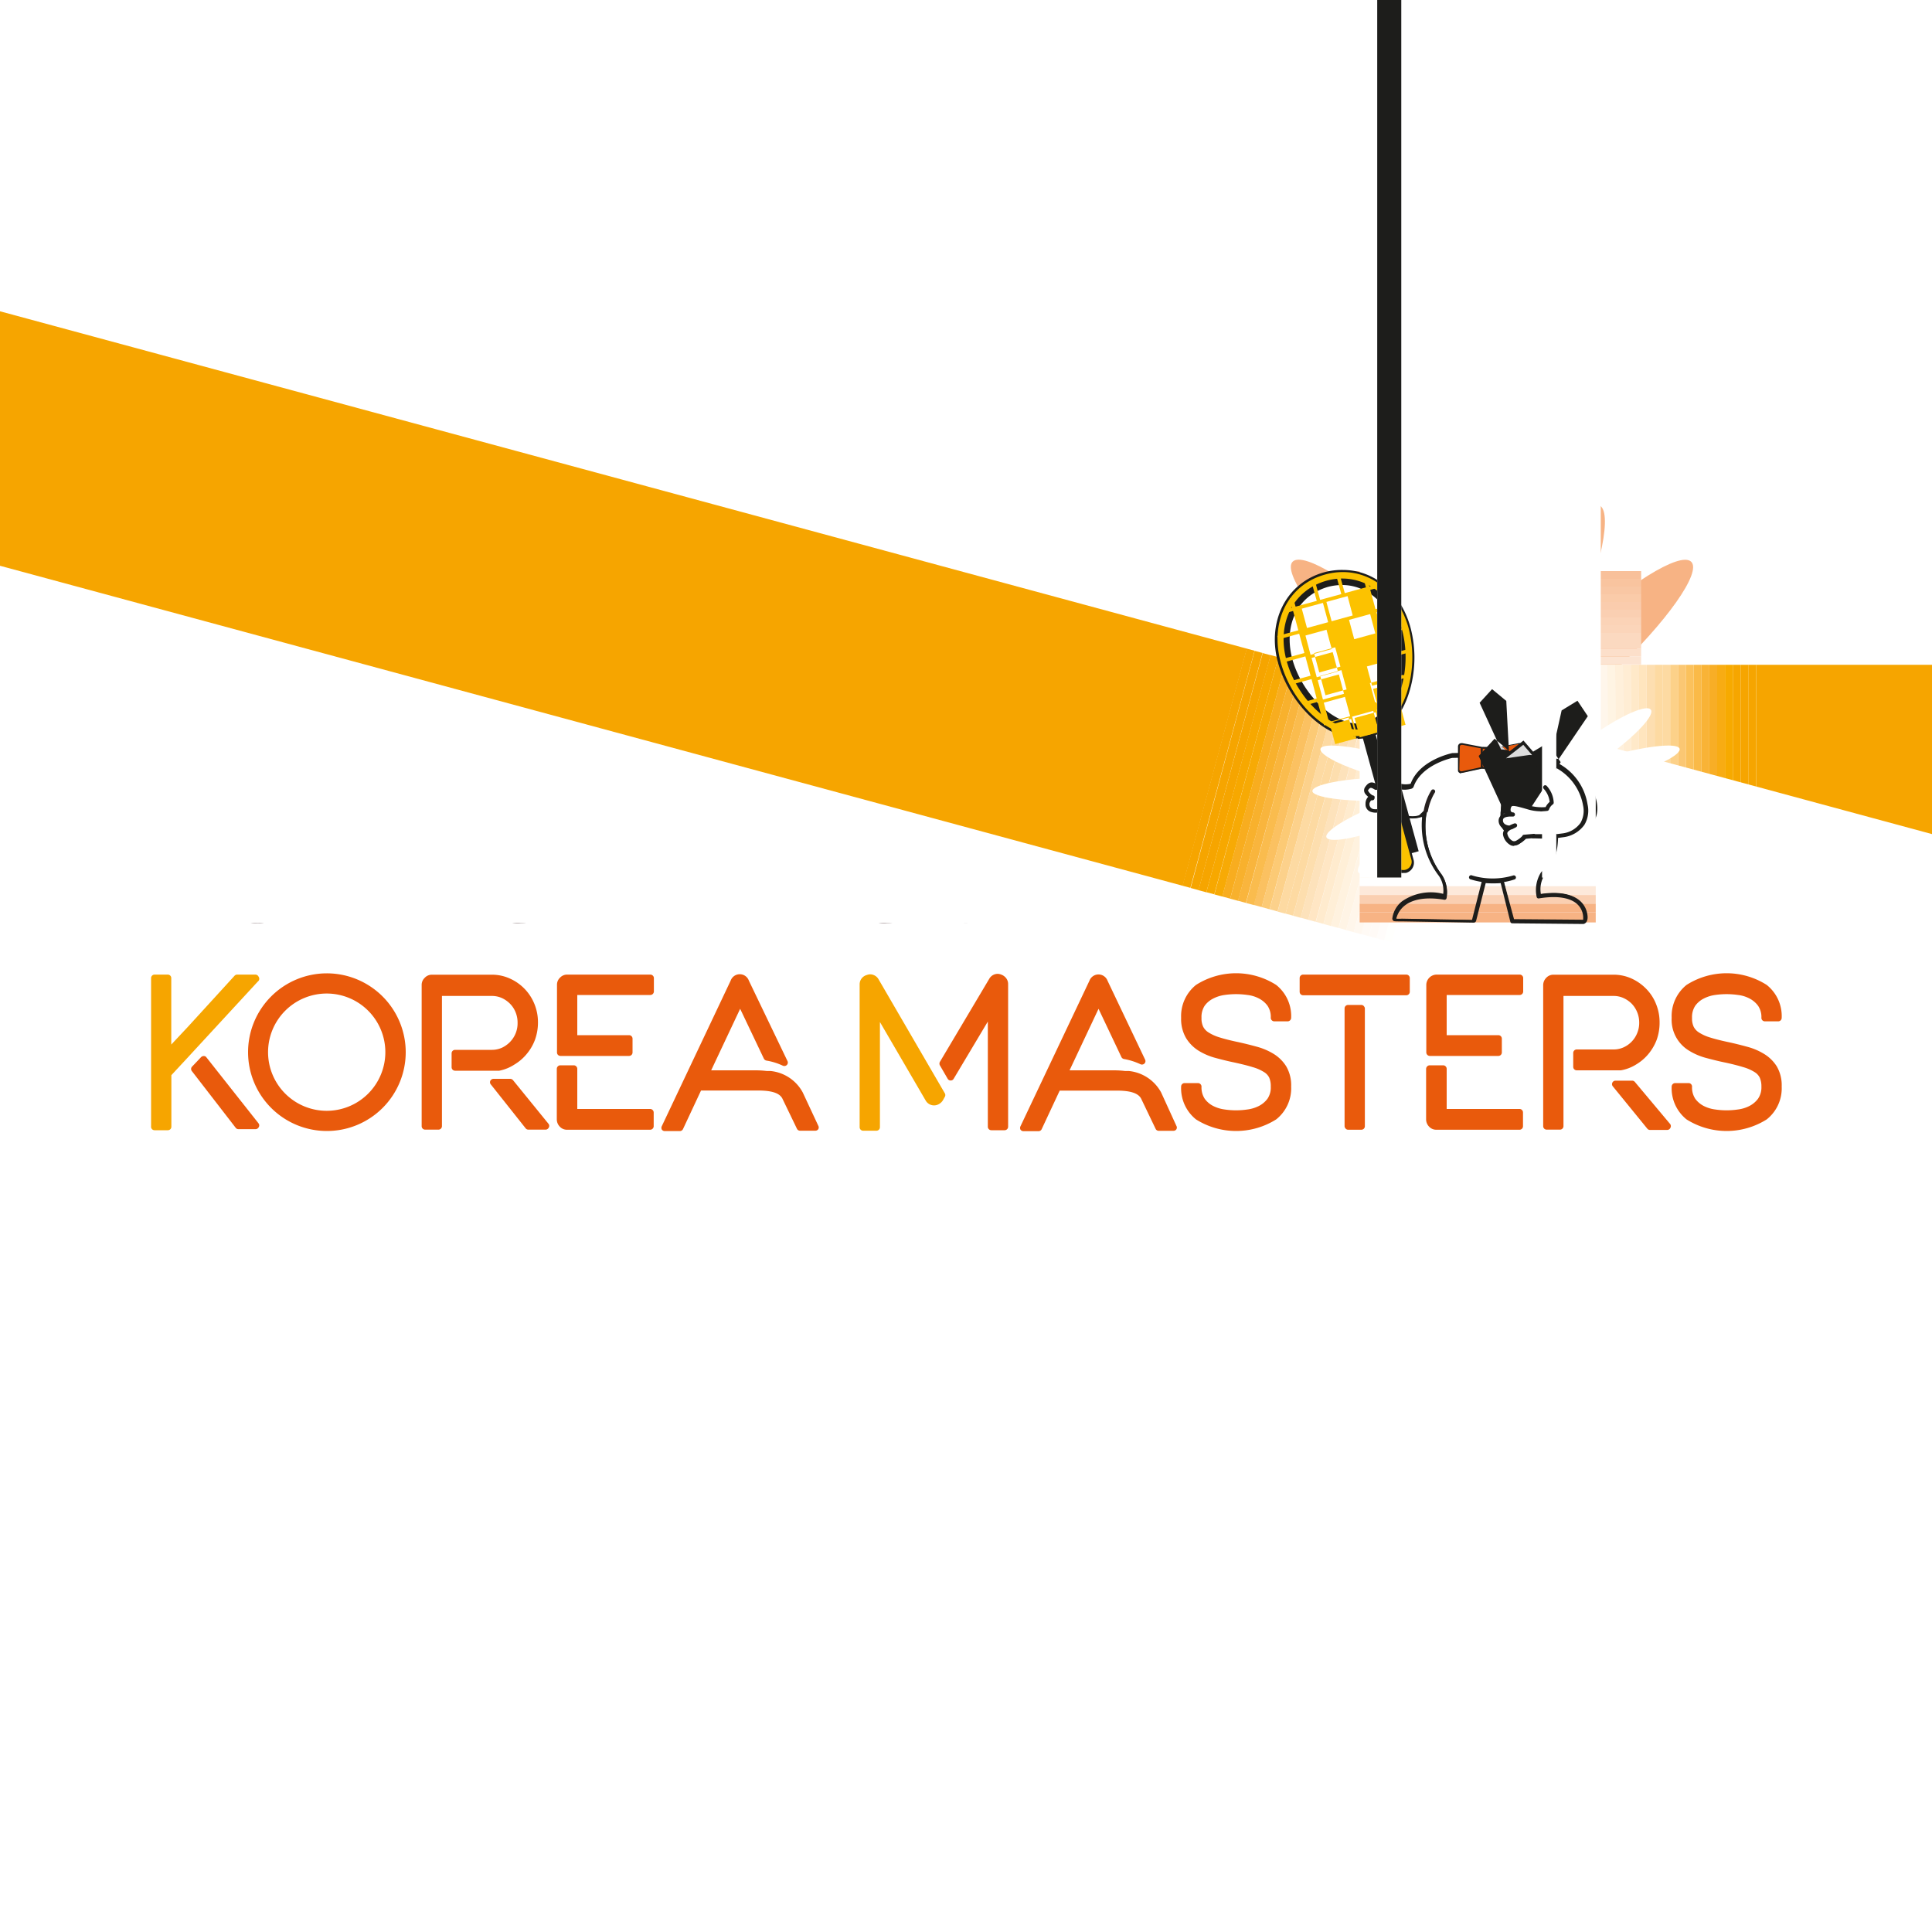 <svg width="200" height="200" xmlns="http://www.w3.org/2000/svg">
 <rect width="100%" height="100%" fill="#333333" stroke="none"/>
 <defs>
  <clipPath id="clip-path">
   <path id="svg_1" fill="none" d="m154.68,59.64c-1.08,0 -2,4 -2.06,8.84l0,0.36c-0.06,-0.11 -0.11,-0.22 -0.16,-0.33c-2.09,-4.51 -4.6,-7.85 -5.59,-7.47s-0.15,4.13 1.81,8.48c-3.65,-3.31 -7.15,-5.43 -7.89,-4.75s1.67,4.07 5.44,7.55s7.45,5.74 8.22,5c0.77,0.7 4.45,-1.57 8.22,-5s6.19,-6.87 5.42,-7.56s-4.38,1.54 -8.13,5c2,-4.49 2.8,-8.42 1.81,-8.79s-3.27,2.76 -5.24,7c0,-4.64 -0.8,-8.33 -1.84,-8.34l-0.01,0.01z"/>
  </clipPath>
  <clipPath id="clip-path-2">
   <path id="svg_2" fill="none" d="m166.68,74.48c-4.45,3.23 -7.4,6.44 -6.59,7.16c-0.89,0.66 1.69,4.08 5.75,7.63s8.08,5.89 9,5.23s-1.54,-3.88 -5.41,-7.32c5.22,2 9.76,2.86 10.27,2s-3.44,-3.27 -8.85,-5.36l-0.4,-0.15l0.44,0c6,0.16 10.89,-0.49 10.92,-1.47s-4.44,-1.82 -10.12,-2c5.34,-1.58 9.27,-3.52 8.88,-4.4s-5.27,-0.37 -10.87,1.2c4.4,-3.21 7.31,-6.38 6.5,-7.1a0.74,0.74 0 0 0 -0.51,-0.14c-1.46,0 -5.16,1.9 -9,4.7"/>
  </clipPath>
  <clipPath id="clip-path-3">
   <path id="svg_3" fill="none" d="m134.37,69.92c-0.81,0.72 2.1,3.89 6.5,7.1c-5.6,-1.59 -10.44,-2.14 -10.84,-1.23s3.54,2.82 8.88,4.4c-5.57,0.21 -10,1.06 -10.12,2l0,0.09c0.15,1 5,1.6 10.92,1.44l0.44,0l-0.4,0.15c-5.41,2.09 -9.37,4.48 -8.85,5.36s5,0 10.27,-2c-3.87,3.44 -6.27,6.68 -5.41,7.32s4.91,-1.68 9,-5.23s6.64,-7 5.75,-7.63c0.81,-0.72 -2.14,-3.93 -6.59,-7.16c-3.85,-2.8 -7.55,-4.7 -9,-4.7a0.74,0.74 0 0 0 -0.51,0.14"/>
  </clipPath>
  <clipPath id="clip-path-4">
   <path id="svg_4" fill="none" d="m156.78,84.94l4.36,1.57l1.35,-0.33l0.88,-0.37c2,-2 -0.85,-5.64 -0.85,-5.64l-1.88,-1.17l-3.86,5.94z"/>
  </clipPath>
  <clipPath id="clip-path-5">
   <path id="svg_5" fill="none" d="m150.36,78.17s-3.35,0.68 -4.17,3.1a2.08,2.08 0 0 1 -1.72,-0.09l-1.93,0.24c-0.47,-0.27 -0.69,-0.38 -1,0.14c-0.25,0.36 0.29,0.76 0.53,0.9a0.77,0.77 0 0 0 -0.44,0.73a0.61,0.61 0 0 0 0.49,0.65a1.23,1.23 0 0 0 0.79,-0.06a1.82,1.82 0 0 1 1,-0.22c0.36,0.1 1.44,1.53 3.17,0.89l0.46,-0.42l0,-0.07a6.13,6.13 0 0 0 -0.11,0.74a8.45,8.45 0 0 0 1.7,5.82a3.16,3.16 0 0 1 0.46,2.24c-4.65,-0.8 -5.23,2 -5.23,2.32c0,0.11 0.82,0.06 0.82,0.06l7.42,0.13l1.06,-4.1a12.46,12.46 0 0 0 1.88,0l1,4.2l7.33,0.06s0.24,0 0.24,-0.48s-0.11,-2.95 -4.81,-2.16a3.3,3.3 0 0 1 0.42,-2.36s1.32,-1 1.34,-3.89l0.7,-0.08c3.05,-0.55 2.35,-3.16 2.35,-3.16a5.71,5.71 0 0 0 -3.1,-4.18a14.47,14.47 0 0 0 -3.17,-1.12l-7.48,0.17z"/>
  </clipPath>
  <clipPath id="clip-path-6">
   <path id="svg_6" fill="none" d="m143.22,81.33c-0.28,0.4 0.07,1.39 1.13,1.37l0.33,-1.43a1.7,1.7 0 0 0 -0.83,-0.27a0.73,0.73 0 0 0 -0.63,0.33"/>
  </clipPath>
  <clipPath id="clip-path-7">
   <path id="svg_7" fill="none" d="m156.34,83.46c-0.18,0.33 -0.2,0.85 0.35,0.9c0,0 -1.21,-0.12 -1.28,0.54s0.56,0.87 1,0.82c-0.29,0.15 -0.57,0.39 -0.5,0.68c0.12,0.56 0.68,1.24 1.3,0.82s0.68,-0.55 0.68,-0.55l1,-0.09l0.67,-2.77a5.6,5.6 0 0 1 -1.28,-0.21a6.86,6.86 0 0 0 -1.48,-0.34a0.37,0.37 0 0 0 -0.38,0.2m3.14,0.35a3.14,3.14 0 0 0 0.74,0a1.43,1.43 0 0 1 0.48,-0.63a2.53,2.53 0 0 0 -0.68,-1.59l-0.54,2.22z"/>
  </clipPath>
  <clipPath id="clip-path-8">
   <path id="svg_8" fill="none" d="m143,81.2a1,1 0 0 0 0,1a1.41,1.41 0 0 0 1.29,0.72l0,0a0.23,0.23 0 0 0 0.23,-0.24a0.27,0.27 0 0 0 -0.24,-0.24a0.92,0.92 0 0 1 -0.89,-0.46a0.54,0.54 0 0 1 0,-0.53c0.28,-0.42 0.83,-0.18 1.14,0a0.24,0.24 0 1 0 0.24,-0.41a1.9,1.9 0 0 0 -0.94,-0.3a1,1 0 0 0 -0.84,0.44"/>
  </clipPath>
 </defs>
 <g>
  <title>background</title>
  <rect fill="none" id="canvas_background" height="402" width="582" y="-1" x="-1"/>
 </g>
 <g>
  <title>Layer 1</title>
  <rect id="svg_9" fill="#fff" height="200" width="200"/>
  <path id="svg_10" fill="#6e585a" d="m17.77,90.9l2.78,-1.69a3.39,3.39 0 0 0 1.76,-3.13a3.1,3.1 0 0 0 -3.38,-3.3a3.09,3.09 0 0 0 -3.37,3.3l0,0.36l1.52,0l0,-0.36c0,-1.27 0.57,-1.84 1.85,-1.84a1.62,1.62 0 0 1 1.84,1.84a2.09,2.09 0 0 1 -1.06,1.92l-2.71,1.64a2.76,2.76 0 0 0 -1.44,2.67l0,3.08l6.75,0l0,-1.45l-5.24,0l0,-1.66a1.4,1.4 0 0 1 0.7,-1.38z"/>
  <path id="svg_11" fill="#6e585a" d="m26.66,82.78a3.16,3.16 0 0 0 -3.38,3.44l0,5.89a3.16,3.16 0 0 0 3.38,3.44a3.16,3.16 0 0 0 3.34,-3.44l0,-5.89a3.16,3.16 0 0 0 -3.34,-3.44zm0,11.31c-1.28,0 -1.85,-0.63 -1.85,-2l0,-5.79c0,-1.43 0.57,-2.06 1.85,-2.06s1.84,0.63 1.84,2.06l0,5.7c0,1.44 -0.58,2.09 -1.84,2.09z"/>
  <path id="svg_12" fill="#6e585a" d="m33.22,90.9l2.78,-1.69a3.41,3.41 0 0 0 1.76,-3.13a3.1,3.1 0 0 0 -3.39,-3.3a3.09,3.09 0 0 0 -3.37,3.3l0,0.36l1.52,0l0,-0.36c0,-1.27 0.57,-1.84 1.84,-1.84a1.62,1.62 0 0 1 1.85,1.84a2.1,2.1 0 0 1 -1.06,1.92l-2.7,1.66a2.74,2.74 0 0 0 -1.45,2.65l0,3.08l6.75,0l0,-1.45l-5.24,0l0,-1.66a1.41,1.41 0 0 1 0.71,-1.38z"/>
  <path id="svg_13" fill="#6e585a" d="m41,90.9l2.78,-1.69a3.39,3.39 0 0 0 1.76,-3.13a3.1,3.1 0 0 0 -3.38,-3.3a3.09,3.09 0 0 0 -3.37,3.3l0,0.36l1.52,0l0,-0.36c0,-1.27 0.57,-1.84 1.85,-1.84a1.62,1.62 0 0 1 1.84,1.84a2.11,2.11 0 0 1 -1,1.92l-2.71,1.66a2.74,2.74 0 0 0 -1.44,2.67l0,3.08l6.75,0l0,-1.47l-5.29,0l0,-1.66a1.4,1.4 0 0 1 0.69,-1.38z"/>
  <path id="svg_14" fill="#6e585a" d="m53.51,89.82l2.64,0l0,2.18c0,1.43 -0.74,2.12 -2.28,2.12a2,2 0 0 1 -2.28,-2.28l0,-5.32a2,2 0 0 1 2.2,-2.28a1.94,1.94 0 0 1 2.21,2.12l0,0.35l1.52,0l0,-0.37a3.44,3.44 0 0 0 -3.71,-3.56a3.44,3.44 0 0 0 -3.74,3.66l0,5.45a3.51,3.51 0 0 0 3.82,3.66c2.36,0 3.82,-1.34 3.82,-3.51l0,-3.67l-4.2,0l0,1.45z"/>
  <polygon id="svg_15" fill="#6e585a" points="68.43 82.92 67.02 89.33 66.48 91.9 64.6 83.36 63.28 83.36 61.95 89.29 61.4 91.9 59.45 82.92 57.9 82.92 60.72 95.47 62.03 95.47 63.44 89.31 63.95 86.98 64.44 89.31 65.87 95.47 67.18 95.47 69.99 82.92 68.43 82.92"/>
  <path id="svg_16" fill="#6e585a" d="m73.1,82.86l-3.61,12.53l1.57,0l0.94,-3.22l3.52,0l0.91,3.22l1.57,0l-3.62,-12.53l-1.28,0zm0.55,7.85l1.35,-4.94l1.36,4.94l-2.71,0z"/>
  <polygon id="svg_17" fill="#6e585a" points="86.22 95.39 86.22 82.92 84.69 82.92 84.69 89.47 84.73 92.19 80.73 82.92 79.02 82.92 79.02 95.39 80.56 95.39 80.56 89.24 80.51 86.13 84.51 95.39 86.22 95.39"/>
  <path id="svg_18" fill="#6e585a" d="m91.46,89.82l2.65,0l0,2.18c0,1.43 -0.75,2.12 -2.29,2.12a2,2 0 0 1 -2.28,-2.28l0,-5.32a2,2 0 0 1 2.21,-2.28a2,2 0 0 1 2.19,2.12l0,0.35l1.51,0l0,-0.37a3.73,3.73 0 0 0 -7.46,0.1l0,5.45a3.51,3.51 0 0 0 3.82,3.66c2.36,0 3.82,-1.34 3.82,-3.51l0,-3.67l-4.17,0l0,1.45z"/>
  <path id="svg_19" fill="#6e585a" d="m101.75,92.33a1.65,1.65 0 0 1 -1.75,1.76a1.6,1.6 0 0 1 -1.77,-1.76l0,-1.16l-1.57,0l0,1.23a3.31,3.31 0 0 0 6.61,0l0,-9.48l-1.52,0l0,9.41z"/>
  <path id="svg_20" fill="#6e585a" d="m110.92,82.92l0,8.83c0,1.53 -0.76,2.34 -2.2,2.34a2,2 0 0 1 -2.22,-2.34l0,-8.83l-1.5,0l0,8.89a3.75,3.75 0 0 0 7.49,0l0,-8.89l-1.57,0z"/>
  <polygon id="svg_21" fill="#f29100" points="167.51 69.49 167.51 69.47 167.51 69.47 167.51 69.49"/>
  <path id="svg_22" fill="#f7b384" d="m166.85,69.76c5.69,-5.36 9.36,-10.56 8.21,-11.62s-6.64,2.36 -12.29,7.65c3,-6.91 4.23,-13 2.73,-13.51s-4.93,4.24 -7.91,10.83c0,-7.15 -1.21,-12.82 -2.78,-12.84s-3,6.07 -3.13,13.6l0,0.55l-0.23,-0.51c-3.16,-6.91 -6.94,-12.07 -8.45,-11.48s-0.23,6.35 2.74,13c-5.52,-5.09 -10.79,-8.34 -11.91,-7.3s2.51,6.26 8.21,11.61s11.25,8.83 12.4,7.76c1.17,1.06 6.72,-2.42 12.4,-7.77"/>
  <rect id="svg_24" fill="#fff" height="0.82" width="30.9" y="77.82" x="138.99"/>
  <rect id="svg_25" fill="#fff" height="0.82" width="30.9" y="77" x="138.99"/>
  <rect id="svg_26" fill="#fff" height="0.82" width="30.9" y="76.18" x="138.99"/>
  <rect id="svg_27" fill="#fffdfc" height="0.82" width="30.9" y="75.36" x="138.99"/>
  <rect id="svg_28" fill="#fffcfa" height="0.82" width="30.9" y="74.54" x="138.99"/>
  <rect id="svg_29" fill="#fffaf8" height="0.82" width="30.9" y="73.71" x="138.99"/>
  <rect id="svg_30" fill="#fff9f5" height="0.82" width="30.9" y="72.89" x="138.99"/>
  <rect id="svg_31" fill="#fff7f1" height="0.82" width="30.9" y="72.07" x="138.99"/>
  <rect id="svg_32" fill="#fdf3ee" height="0.82" width="30.9" y="71.25" x="138.99"/>
  <rect id="svg_33" fill="#fdf1e9" height="0.82" width="30.9" y="70.43" x="138.99"/>
  <rect id="svg_34" fill="#fdede1" height="0.82" width="30.9" y="69.61" x="138.99"/>
  <rect id="svg_35" fill="#fde9da" height="0.82" width="30.9" y="68.79" x="138.99"/>
  <rect id="svg_36" fill="#fce4d2" height="0.82" width="30.9" y="67.96" x="138.99"/>
  <rect id="svg_37" fill="#fcdfca" height="0.82" width="30.9" y="67.14" x="138.99"/>
  <rect id="svg_38" fill="#fbd9c0" height="0.82" width="30.9" y="66.32" x="138.99"/>
  <rect id="svg_39" fill="#fbd9c0" height="0.8" width="30.9" y="65.52" x="138.99"/>
  <rect id="svg_40" fill="#fbd5ba" height="0.8" width="30.9" y="64.72" x="138.99"/>
  <rect id="svg_41" fill="#fbd3b7" height="0.8" width="30.9" y="63.92" x="138.99"/>
  <rect id="svg_42" fill="#facfb2" height="0.8" width="30.9" y="63.12" x="138.99"/>
  <rect id="svg_43" fill="#faccad" height="0.8" width="30.9" y="62.32" x="138.99"/>
  <rect id="svg_44" fill="#facba9" height="0.8" width="30.9" y="61.52" x="138.99"/>
  <rect id="svg_45" fill="#f9c7a4" height="0.8" width="30.9" y="60.72" x="138.99"/>
  <rect id="svg_46" fill="#f9c49f" height="0.8" width="30.9" y="59.92" x="138.99"/>
  <rect id="svg_47" fill="#f8c09a" height="0.8" width="30.9" y="59.12" x="138.99"/>
  <path id="svg_48" fill="#e95a0c" d="m151,72.83a1,1 0 1 1 -1,-0.91a1,1 0 0 1 1,0.91"/>
  <path id="svg_49" fill="#e95a0c" d="m160,72.83a1,1 0 1 1 -1,-0.91a1,1 0 0 1 1,0.91"/>
  <path id="svg_50" fill="#1d1d1b" d="m154.74,74.76l0,0a1.8,1.8 0 0 1 -1.27,-0.75l0.19,-0.13a1.68,1.68 0 0 0 1.09,0.64a1.64,1.64 0 0 0 1.24,-0.74l0.18,0.15a1.83,1.83 0 0 1 -1.43,0.83z"/>
  <path id="svg_51" fill="#1d1d1b" d="m153.2,73.08c0.24,0 0.42,-0.61 0.42,-1.37s-0.18,-1.38 -0.42,-1.38s-0.41,0.62 -0.41,1.38s0.19,1.37 0.41,1.37"/>
  <path id="svg_52" fill="#1d1d1b" d="m153.2,73.2c-0.36,0 -0.53,-0.77 -0.53,-1.49s0.17,-1.5 0.53,-1.5s0.54,0.78 0.54,1.5s-0.17,1.49 -0.54,1.49zm0,-2.75c-0.08,0 -0.29,0.44 -0.29,1.26s0.21,1.25 0.29,1.25s0.3,-0.42 0.3,-1.25s-0.21,-1.26 -0.3,-1.26z"/>
  <path id="svg_53" fill="#1d1d1b" d="m156.43,73.08c0.23,0 0.41,-0.61 0.41,-1.37s-0.18,-1.38 -0.41,-1.38s-0.43,0.67 -0.43,1.38s0.19,1.37 0.42,1.37"/>
  <path id="svg_54" fill="#1d1d1b" d="m156.43,73.2c-0.37,0 -0.54,-0.77 -0.54,-1.49s0.17,-1.5 0.54,-1.5s0.54,0.78 0.54,1.5s-0.17,1.49 -0.54,1.49zm0,-2.75c-0.09,0 -0.3,0.44 -0.3,1.26s0.21,1.25 0.3,1.25s0.3,-0.44 0.3,-1.25s-0.22,-1.26 -0.3,-1.26z"/>
  <path id="svg_55" fill="#fff" d="m147.69,83.74l-3,-0.85l-0.69,-1.12l0.55,-1.12l0.46,0l0.7,0l0.6,-0.07a12.72,12.72 0 0 1 1.67,-2l3,2.9l-1.14,2.72l-1.64,1.29l-0.6,-0.09l0.09,-1.66z"/>
  <rect id="svg_57" fill="#fff" height="26.71" width="951.51" y="68.82" x="-791.57"/>
  <rect id="svg_58" fill="#fff" height="26.71" width="0.81" y="68.82" x="159.93"/>
  <rect id="svg_59" fill="#fff" height="26.71" width="0.81" y="68.82" x="160.75"/>
  <rect id="svg_60" fill="#fffffd" height="26.71" width="0.81" y="68.82" x="161.56"/>
  <rect id="svg_61" fill="#fffcfa" height="26.71" width="0.81" y="68.82" x="162.37"/>
  <rect id="svg_62" fill="#fffcf9" height="26.71" width="0.81" y="68.82" x="163.18"/>
  <rect id="svg_63" fill="#fffaf5" height="26.71" width="0.81" y="68.82" x="163.99"/>
  <rect id="svg_64" fill="#fff8f0" height="26.71" width="0.81" y="68.82" x="164.8"/>
  <rect id="svg_65" fill="#fff6eb" height="26.71" width="0.81" y="68.82" x="165.61"/>
  <rect id="svg_66" fill="#fff4e3" height="26.71" width="0.81" y="68.82" x="166.42"/>
  <rect id="svg_67" fill="#fff0db" height="26.71" width="0.81" y="68.82" x="167.23"/>
  <rect id="svg_68" fill="#ffedd4" height="26.71" width="0.81" y="68.82" x="168.04"/>
  <rect id="svg_69" fill="#ffe9c9" height="26.71" width="0.81" y="68.82" x="168.85"/>
  <rect id="svg_70" fill="#ffe5be" height="26.71" width="0.81" y="68.82" x="169.66"/>
  <rect id="svg_71" fill="#fddeb0" height="26.71" width="0.81" y="68.82" x="170.48"/>
  <rect id="svg_72" fill="#fddaa2" height="26.71" width="0.81" y="68.82" x="171.29"/>
  <rect id="svg_73" fill="#fddaa2" height="26.71" width="0.81" y="68.82" x="172.1"/>
  <rect id="svg_74" fill="#fcd189" height="26.71" width="0.81" y="68.82" x="172.9"/>
  <rect id="svg_75" fill="#fbc773" height="26.71" width="0.81" y="68.82" x="173.71"/>
  <rect id="svg_76" fill="#fbc15c" height="26.71" width="0.81" y="68.82" x="174.52"/>
  <rect id="svg_77" fill="#faba48" height="26.71" width="0.81" y="68.82" x="175.33"/>
  <rect id="svg_78" fill="#f9b336" height="26.71" width="0.81" y="68.82" x="176.14"/>
  <rect id="svg_79" fill="#f8ae26" height="26.71" width="0.81" y="68.82" x="176.95"/>
  <rect id="svg_80" fill="#f8ac13" height="26.71" width="0.81" y="68.82" x="177.76"/>
  <rect id="svg_81" fill="#f7aa00" height="26.71" width="0.81" y="68.82" x="178.57"/>
  <rect id="svg_82" fill="#f6a600" height="26.71" width="0.81" y="68.82" x="179.38"/>
  <rect id="svg_83" fill="#f6a500" height="26.71" width="0.81" y="68.82" x="180.19"/>
  <rect id="svg_84" fill="#f6a500" height="26.71" width="0.81" y="68.82" x="180.99"/>
  <rect id="svg_85" fill="#f6a500" height="26.71" width="951.51" y="68.82" x="181.8"/>
  <path id="svg_86" fill="#fff" d="m159.69,81.58c-0.55,-0.5 1.49,-2.72 4.57,-5s6,-3.66 6.59,-3.16s-1.45,2.69 -4.5,4.92c3.88,-1.1 7.23,-1.49 7.51,-0.86s-2.45,2 -6.15,3c3.93,0.14 7,0.76 7,1.41s-3.42,1.13 -7.56,1l-0.31,0l0.28,0.1c3.74,1.44 6.49,3.11 6.12,3.72s-3.5,0 -7.11,-1.4c2.68,2.38 4.35,4.63 3.75,5.07s-3.4,-1.17 -6.21,-3.62s-4.6,-4.82 -4,-5.28"/>
  <rect id="svg_88" fill="#fff" transform="rotate(-74.86 245.25,738.79) " height="943.79" width="25.43" y="476.08" x="837.8"/>
  <rect id="svg_89" fill="#fff" transform="rotate(-74.89 27.56,207.63) " height="0.81" width="25.43" y="293.04" x="164.2"/>
  <rect id="svg_90" fill="#fff" transform="rotate(-74.84 27.1,206.62) " height="0.81" width="25.43" y="291.82" x="162.96"/>
  <rect id="svg_91" fill="#fff" transform="rotate(-74.84 26.72,205.7) " height="0.81" width="25.43" y="290.68" x="161.79"/>
  <rect id="svg_92" fill="#fffffd" transform="rotate(-74.89 26.44,204.88) " height="0.81" width="25.43" y="289.65" x="160.73"/>
  <rect id="svg_93" fill="#fffcfa" transform="rotate(-74.84 25.97,203.87) " height="0.81" width="25.43" y="288.43" x="159.47"/>
  <rect id="svg_94" fill="#fffaf6" transform="rotate(-74.89 25.69,203.05) " height="0.81" width="25.43" y="287.4" x="158.4"/>
  <rect id="svg_95" fill="#fffaf5" transform="rotate(-74.89 25.31,202.14) " height="0.81" width="25.43" y="286.27" x="157.24"/>
  <rect id="svg_96" fill="#fff8f0" transform="rotate(-74.84 24.85,201.13) " height="0.81" width="25.43" y="285.05" x="155.99"/>
  <rect id="svg_97" fill="#fff6eb" transform="rotate(-74.84 24.47,200.22) " height="0.81" width="25.43" y="283.93" x="154.83"/>
  <rect id="svg_98" fill="#fff4e5" transform="rotate(-74.89 24.19,199.39) " height="0.81" width="25.43" y="282.89" x="153.76"/>
  <rect id="svg_99" fill="#fff2df" transform="rotate(-74.89 23.81,198.48) " height="0.81" width="25.43" y="281.76" x="152.6"/>
  <rect id="svg_100" fill="#ffefd7" transform="rotate(-74.84 23.35,197.47) " height="0.81" width="25.43" y="280.54" x="151.35"/>
  <rect id="svg_101" fill="#ffebce" transform="rotate(-74.89 23.06,196.65) " height="0.81" width="25.43" y="279.51" x="150.28"/>
  <rect id="svg_102" fill="#ffe6c4" transform="rotate(-74.8 22.51,195.55) " height="0.81" width="25.43" y="278.2" x="148.94"/>
  <rect id="svg_103" fill="#fde2bb" transform="rotate(-74.89 22.31,194.82) " height="0.81" width="25.43" y="277.25" x="147.96"/>
  <rect id="svg_104" fill="#fddeae" transform="rotate(-74.84 21.85,193.81) " height="0.81" width="25.43" y="276.03" x="146.71"/>
  <rect id="svg_105" fill="#fddaa2" transform="rotate(-74.89 21.56,192.99) " height="0.81" width="25.43" y="275" x="145.64"/>
  <rect id="svg_106" fill="#fddaa2" transform="rotate(-74.9 21.2,192.08) " height="0.85" width="25.43" y="273.85" x="144.47"/>
  <rect id="svg_107" fill="#fcd18b" transform="rotate(-74.86 20.73,191.04) " height="0.85" width="25.43" y="272.59" x="143.19"/>
  <rect id="svg_108" fill="#fcca75" transform="rotate(-74.85 20.31,190.06) " height="0.85" width="25.43" y="271.39" x="141.95"/>
  <rect id="svg_109" fill="#fbc161" transform="rotate(-74.85 19.92,189.1) " height="0.85" width="25.43" y="270.21" x="140.74"/>
  <rect id="svg_110" fill="#fabc4e" transform="rotate(-74.9 19.63,188.26) " height="0.85" width="25.43" y="269.15" x="139.63"/>
  <rect id="svg_111" fill="#f9b53d" transform="rotate(-74.85 19.14,187.2) " height="0.85" width="25.43" y="267.87" x="138.32"/>
  <rect id="svg_112" fill="#f8b12d" transform="rotate(-74.9 18.85,186.35) " height="0.85" width="25.43" y="266.79" x="137.21"/>
  <rect id="svg_113" fill="#f8ad1f" transform="rotate(-74.89 18.44,185.37) " height="0.85" width="25.43" y="265.59" x="135.98"/>
  <rect id="svg_114" fill="#f7aa05" transform="rotate(-74.9 18.07,184.44) " height="0.85" width="25.43" y="264.44" x="134.79"/>
  <rect id="svg_115" fill="#f7a800" transform="rotate(-74.86 17.6,183.4) " height="0.85" width="25.43" y="263.18" x="133.5"/>
  <rect id="svg_116" fill="#f6a500" transform="rotate(-74.83 17.16,182.4) " height="0.85" width="25.43" y="261.96" x="132.24"/>
  <rect id="svg_117" fill="#f6a500" transform="rotate(-74.9 16.89,181.57) " height="0.85" width="25.43" y="260.91" x="131.15"/>
  <rect id="svg_118" fill="#f6a500" transform="rotate(-74.85 16.4,180.51) " height="0.85" width="25.43" y="259.62" x="129.84"/>
  <rect id="svg_119" fill="#f6a500" transform="rotate(-74.86 -201.33,-350.7) " height="943.79" width="25.43" y="-866.42" x="-543.81"/>
  <path id="svg_120" fill="#fff" d="m150.88,81.58c0.55,-0.5 -1.49,-2.72 -4.57,-5s-6,-3.66 -6.59,-3.16s1.45,2.69 4.5,4.92c-3.88,-1.1 -7.23,-1.49 -7.51,-0.86s2.45,2 6.15,3c-3.93,0.14 -7,0.76 -7,1.41s3.42,1.13 7.56,1l0.31,0l-0.28,0.1c-3.74,1.44 -6.49,3.11 -6.12,3.72s3.49,0 7.11,-1.4c-2.68,2.38 -4.35,4.63 -3.75,5.07s3.4,-1.17 6.21,-3.62s4.6,-4.82 4,-5.28"/>
  <rect id="svg_122" fill="#fff" height="1060.59" width="9.31" y="-969.74" x="156.4"/>
  <path id="svg_123" fill="#1d1d1b" d="m161.13,86.58l0,0l-4.45,-1.58l0,-0.07l3.9,-6l0.06,0l1.9,1.24s2.82,3.7 0.84,5.73l0,0l-0.89,0.36l-1.36,0.32zm-2.89,-2l4.26,1.54l1.33,-0.32l0.86,-0.36c1.84,-1.91 -0.7,-5.34 -0.85,-5.54l-3.18,-0.9l-2.42,5.58z"/>
  <rect id="svg_125" fill="#fff" height="1061.54" width="24.44" y="-970.7" x="140.75"/>
  <rect id="svg_126" fill="#fff" height="0.9" width="24.44" y="90.84" x="140.75"/>
  <rect id="svg_127" fill="#fde9da" height="0.9" width="24.44" y="91.74" x="140.75"/>
  <rect id="svg_128" fill="#facfb1" height="0.9" width="24.44" y="92.65" x="140.75"/>
  <rect id="svg_129" fill="#f7b384" height="0.9" width="24.44" y="93.55" x="140.75"/>
  <rect id="svg_130" fill="#f7b384" height="1.04" width="24.44" y="94.45" x="140.75"/>
  <path id="svg_131" fill="#1d1d1b" d="m163.91,95.65l-7.36,-0.07a0.2,0.2 0 0 1 -0.2,-0.16l-1,-4a11.25,11.25 0 0 1 -1.55,0l-1,3.93a0.28,0.28 0 0 1 -0.22,0.16l-7.42,-0.13c-0.8,0 -0.9,0 -0.95,-0.1a0.25,0.25 0 0 1 -0.08,-0.18a2.69,2.69 0 0 1 1,-1.79a5.23,5.23 0 0 1 4.27,-0.78a2.7,2.7 0 0 0 -0.44,-1.85a8.62,8.62 0 0 1 -1.75,-6a0.82,0.82 0 0 1 0,-0.1l0,0l-0.08,0a3,3 0 0 1 -3,-0.69a1.92,1.92 0 0 0 -0.29,-0.21a1.7,1.7 0 0 0 -0.84,0.32a1.45,1.45 0 0 1 -1,0.07a0.81,0.81 0 0 1 -0.64,-0.86a1,1 0 0 1 0.28,-0.73a1.5,1.5 0 0 1 -0.31,-0.31a0.59,0.59 0 0 1 0,-0.71c0.46,-0.67 0.86,-0.48 1.27,-0.24l1.86,-0.23a0.22,0.22 0 0 1 0.14,0a2.15,2.15 0 0 0 1.43,0.14c0.9,-2.45 4.17,-3.14 4.31,-3.17l7.51,-0.18a13.65,13.65 0 0 1 3.27,1.14a5.86,5.86 0 0 1 3.22,4.34a2.88,2.88 0 0 1 -0.32,2.12a3.14,3.14 0 0 1 -2.2,1.29l-0.53,0.07c-0.07,2.78 -1.36,3.82 -1.42,3.87a2.78,2.78 0 0 0 -0.36,1.93c1.83,-0.27 3.18,0 4,0.67a2.36,2.36 0 0 1 0.84,1.74c0,0.64 -0.42,0.7 -0.44,0.7m-7.18,-0.5l7.16,0.06s0,-0.06 0,-0.26a1.92,1.92 0 0 0 -0.68,-1.41c-0.76,-0.64 -2.1,-0.83 -3.89,-0.54a0.2,0.2 0 0 1 -0.25,-0.17a3.43,3.43 0 0 1 0.46,-2.53a4.76,4.76 0 0 0 1.29,-3.52c-1,0.06 -2.08,0 -2.14,0a0.22,0.22 0 0 1 -0.21,-0.23a0.2,0.2 0 0 1 0.23,-0.2s1.14,0 2.19,0a0.23,0.23 0 0 1 0.27,0l0.54,-0.07a2.69,2.69 0 0 0 1.91,-1.09a2.53,2.53 0 0 0 0.27,-1.8a5.5,5.5 0 0 0 -3,-4a13.53,13.53 0 0 0 -3.08,-1.11l-7.47,0.18s-3.2,0.68 -4,3a0.36,0.36 0 0 1 -0.2,0.18a2.53,2.53 0 0 1 -1.77,-0.11l-1.87,0.23a0.31,0.31 0 0 1 -0.13,0c-0.45,-0.26 -0.51,-0.3 -0.76,0.08a0.11,0.11 0 0 0 0,0.11a1.1,1.1 0 0 0 0.42,0.44a0.09,0.09 0 0 1 0.07,0c0.1,0 0.22,0.12 0.2,0.27a0.24,0.24 0 0 1 -0.17,0.18a0.23,0.23 0 0 1 -0.14,0a0.56,0.56 0 0 0 -0.23,0.49c0,0.06 0,0.38 0.31,0.43a1,1 0 0 0 0.66,0a1.91,1.91 0 0 1 1.15,-0.24a1.2,1.2 0 0 1 0.44,0.28a2.59,2.59 0 0 0 2.55,0.64l0.45,-0.43a0.21,0.21 0 0 1 0.26,-0.08a0.21,0.21 0 0 1 0.13,0.24a5.59,5.59 0 0 0 -0.11,0.71a8.32,8.32 0 0 0 1.66,5.67a3.32,3.32 0 0 1 0.5,2.42a0.21,0.21 0 0 1 -0.25,0.17c-1.83,-0.31 -3.26,-0.08 -4.14,0.65a2.49,2.49 0 0 0 -0.82,1.31a3.69,3.69 0 0 0 0.57,0l7.27,0.13l1,-3.94a0.23,0.23 0 0 1 0.24,-0.16a10.74,10.74 0 0 0 1.85,0a0.21,0.21 0 0 1 0.22,0.17l1.04,3.85z"/>
  <path id="svg_132" fill="#1d1d1b" d="m163.9,95.55l-7.34,-0.06a0.12,0.12 0 0 1 -0.12,-0.1l-1,-4.1a15.54,15.54 0 0 1 -1.7,0l-1,4a0.11,0.11 0 0 1 -0.11,0.09l0,0l-7.43,-0.13a1.69,1.69 0 0 1 -0.89,-0.07a0.25,0.25 0 0 1 0,-0.11a2.63,2.63 0 0 1 0.95,-1.71c0.95,-0.8 2.4,-1.05 4.29,-0.75a2.88,2.88 0 0 0 -0.44,-2a8.62,8.62 0 0 1 -1.73,-5.91s0,-0.15 0,-0.37l-0.24,0.22l0,0a2.87,2.87 0 0 1 -2.92,-0.68a1.84,1.84 0 0 0 -0.32,-0.22a1.66,1.66 0 0 0 -0.91,0.22a1.39,1.39 0 0 1 -0.99,0.13a0.71,0.71 0 0 1 -0.57,-0.77a0.86,0.86 0 0 1 0.33,-0.73a1.68,1.68 0 0 1 -0.38,-0.37a0.49,0.49 0 0 1 0,-0.6c0.41,-0.58 0.7,-0.47 1.17,-0.19l1.9,-0.23a0.09,0.09 0 0 1 0.07,0a2.14,2.14 0 0 0 1.56,0.12c0.85,-2.43 4.11,-3.12 4.25,-3.15l7.49,-0.18a14.09,14.09 0 0 1 3.24,1.1a5.87,5.87 0 0 1 3.16,4.27a2.79,2.79 0 0 1 -0.31,2a3,3 0 0 1 -2.13,1.24a5.44,5.44 0 0 1 -0.6,0.08c-0.05,2.8 -1.33,3.84 -1.39,3.88a3,3 0 0 0 -0.39,2.12c1.86,-0.28 3.22,-0.07 4,0.63a2.29,2.29 0 0 1 0.8,1.67c0.05,0.61 -0.29,0.66 -0.3,0.66zm-7.25,-0.3l7.24,0.06s0.12,0 0.12,-0.36a2,2 0 0 0 -0.72,-1.49c-0.79,-0.67 -2.12,-0.85 -4,-0.55a0.11,0.11 0 0 1 -0.13,-0.1a3.31,3.31 0 0 1 0.43,-2.45s1.26,-1 1.32,-3.69a18.36,18.36 0 0 1 -2.24,0a0.12,0.12 0 0 1 -0.11,-0.12c0,-0.07 0.07,-0.11 0.13,-0.12a18.17,18.17 0 0 0 2.24,0a0.13,0.13 0 0 1 0.19,0l0.59,-0.07a2.78,2.78 0 0 0 2,-1.14a2.63,2.63 0 0 0 0.28,-1.87a5.63,5.63 0 0 0 -3,-4.1a14.28,14.28 0 0 0 -3.12,-1.12l-7.47,0.18s-3.28,0.69 -4.07,3a0.21,0.21 0 0 1 -0.14,0.12a2.44,2.44 0 0 1 -1.71,-0.12l-1.9,0.23l-0.07,0c-0.45,-0.27 -0.58,-0.35 -0.89,0.1a0.2,0.2 0 0 0 0,0.21a1.19,1.19 0 0 0 0.48,0.49l0.05,0c0.1,0.05 0.16,0.09 0.15,0.18a0.13,0.13 0 0 1 -0.09,0.1l-0.13,0a0.62,0.62 0 0 0 -0.31,0.59a0.5,0.5 0 0 0 0.38,0.54a1.19,1.19 0 0 0 0.72,-0.06a2,2 0 0 1 1.09,-0.23a1.62,1.62 0 0 1 0.4,0.26a2.64,2.64 0 0 0 2.67,0.65l0.44,-0.41l0,0a0.12,0.12 0 0 1 0.14,0a0.1,0.1 0 0 1 0.07,0.13a7,7 0 0 0 -0.1,0.73a8.35,8.35 0 0 0 1.67,5.73a3.23,3.23 0 0 1 0.48,2.34a0.11,0.11 0 0 1 -0.13,0.1c-1.87,-0.32 -3.32,-0.09 -4.22,0.67a2.45,2.45 0 0 0 -0.87,1.47a3.88,3.88 0 0 0 0.69,0l7.34,0.13l1,-4a0.11,0.11 0 0 1 0.13,-0.09a12.38,12.38 0 0 0 1.86,0a0.12,0.12 0 0 1 0.13,0.09l0.99,3.99z"/>
  <path id="svg_133" fill="#1d1d1b" d="m154.6,91.39a7.83,7.83 0 0 1 -2.33,-0.35a0.22,0.22 0 1 1 0.13,-0.41a7.4,7.4 0 0 0 4.24,0a0.22,0.22 0 0 1 0.28,0.14a0.21,0.21 0 0 1 -0.14,0.27a6.69,6.69 0 0 1 -2.18,0.35"/>
  <path id="svg_134" fill="#26201f" d="m147.56,84.14l0,0a0.22,0.22 0 0 1 -0.17,-0.26a5.83,5.83 0 0 1 0.78,-2.06a0.22,0.22 0 0 1 0.3,-0.07a0.21,0.21 0 0 1 0.06,0.3a5.65,5.65 0 0 0 -0.71,1.91a0.22,0.22 0 0 1 -0.22,0.18"/>
  <path id="svg_135" fill="#e95a0c" d="m151.35,77l0,0l-0.08,0a0.27,0.27 0 0 0 -0.28,0.27l0,2.47l0,0a0.27,0.27 0 0 0 0.28,0.24a0.27,0.27 0 0 0 0.12,0l2.31,-0.5l0,-2l-2.35,-0.48z"/>
  <path id="svg_136" fill="#1d1d1b" d="m151.27,80.06a0.36,0.36 0 0 1 -0.34,-0.24l0,0l0,-0.09l0,-2.46a0.35,0.35 0 0 1 0.36,-0.34l0.09,0l2.41,0.46l0,2.11l-0.06,0l-2.3,0.5a0.33,0.33 0 0 1 -0.14,0m-0.22,-0.39l0,0.06a0.19,0.19 0 0 0 0.2,0.17a0.16,0.16 0 0 0 0.09,0l2.26,-0.49l0,-1.82l-2.2,-0.42l0,0l-0.1,0l0,0a0.19,0.19 0 0 0 -0.2,0.19l-0.05,2.31z"/>
  <path id="svg_137" fill="#e95a0c" d="m157.18,77l0,0l0.08,0a0.27,0.27 0 0 1 0.27,0.27l0,2.46l0,0a0.26,0.26 0 0 1 -0.27,0.24a0.21,0.21 0 0 1 -0.12,0l-2.29,-0.49l0,-2l2.33,-0.48z"/>
  <path id="svg_138" fill="#1d1d1b" d="m157.26,80a0.34,0.34 0 0 1 -0.16,0l-2.32,-0.5l0,-2.1l2.5,-0.48l0,0a0.35,0.35 0 0 1 0.33,0.34l0,2.54l0,0a0.35,0.35 0 0 1 -0.33,0.23m-2.33,-0.66l2.22,0.48l0.11,0a0.19,0.19 0 0 0 0.19,-0.17l0,-0.08l0,0l0,-2.37a0.18,0.18 0 0 0 -0.19,-0.19l-0.06,0l-0.12,0l0,0l-2.15,0.41l0,1.92z"/>
  <path id="svg_139" fill="#e95a0c" d="m153.53,79.5a0.21,0.21 0 0 1 -0.2,-0.19"/>
  <path id="svg_140" fill="#1d1d1b" d="m153.52,79.55a0.26,0.26 0 0 1 -0.24,-0.24l0.1,0a0.15,0.15 0 0 0 0.15,0.14l-0.01,0.1z"/>
  <path id="svg_141" fill="#e95a0c" d="m155.14,79.31a0.21,0.21 0 0 1 -0.2,0.19"/>
  <path id="svg_142" fill="#1d1d1b" d="m155,79.55l0,-0.11a0.15,0.15 0 0 0 0.15,-0.14l0.1,0a0.26,0.26 0 0 1 -0.25,0.25z"/>
  <path id="svg_143" fill="#e95a0c" d="m154.94,77.42l-1.41,0a0.21,0.21 0 0 0 -0.2,0.19l0,1.7a0.2,0.2 0 0 0 0.2,0.18l1.41,0a0.2,0.2 0 0 0 0.2,-0.18l0,-1.7a0.21,0.21 0 0 0 -0.2,-0.19"/>
  <path id="svg_144" fill="#1d1d1b" d="m155,79.59l-1.43,0a0.3,0.3 0 0 1 -0.28,-0.28l0,-1.7a0.3,0.3 0 0 1 0.28,-0.29l1.43,0a0.3,0.3 0 0 1 0.28,0.28l0,1.71a0.3,0.3 0 0 1 -0.28,0.28zm0,-0.19l0,0.1l0,-0.1a0.11,0.11 0 0 0 0.1,-0.1l0,-1.69a0.12,0.12 0 0 0 -0.1,-0.1l-1.39,0c-0.08,0 -0.12,0 -0.12,0.1l0,1.7a0.1,0.1 0 0 0 0.1,0.09l1.41,0z"/>
  <path id="svg_145" fill="#e95a0c" d="m153.33,77.61a0.21,0.21 0 0 1 0.2,-0.19"/>
  <path id="svg_146" fill="#1d1d1b" d="m153.38,77.61l-0.1,0a0.24,0.24 0 0 1 0.24,-0.23l0,0.1a0.17,0.17 0 0 0 -0.14,0.13z"/>
  <path id="svg_147" fill="#e95a0c" d="m154.94,77.42a0.21,0.21 0 0 1 0.2,0.19"/>
  <path id="svg_148" fill="#1d1d1b" d="m155.09,77.61a0.16,0.16 0 0 0 -0.15,-0.14l0,-0.1a0.24,0.24 0 0 1 0.24,0.23l-0.09,0.01z"/>
  <path id="svg_149" fill="#e95a0c" d="m153.33,77.62l0,0l0,0l0,0"/>
  <polygon id="svg_150" fill="#1d1d1b" points="153.28 77.64 153.27 77.63 153.28 77.59 153.36 77.61 153.38 77.6 153.38 77.61 153.38 77.64 153.36 77.63 153.28 77.64"/>
  <path id="svg_151" fill="#e95a0c" d="m154.93,79.5l0,0"/>
  <polygon id="svg_152" fill="#1d1d1b" points="154.93 79.55 154.92 79.55 154.92 79.44 154.94 79.44 154.94 79.55 154.93 79.55"/>
  <path id="svg_153" fill="#e95a0c" d="m155.14,79.29l0,0l0,0"/>
  <path id="svg_154" fill="#1d1d1b" d="m155.19,79.31l-0.1,0l0,0l0.1,0z"/>
  <polyline id="svg_155" fill="#e95a0c" points="153.54 77.42 153.53 77.42 153.55 77.42 153.54 77.42"/>
  <polygon id="svg_156" fill="#1d1d1b" points="153.55 77.47 153.52 77.47 153.53 77.44 153.53 77.37 153.55 77.36 153.56 77.37 153.55 77.4 153.55 77.47"/>
  <polyline id="svg_157" fill="#e95a0c" points="153.54 79.5 153.55 79.5 153.53 79.5 153.54 79.5"/>
  <polygon id="svg_158" fill="#1d1d1b" points="153.54 79.55 153.53 79.55 153.53 79.44 153.55 79.44 153.55 79.55 153.54 79.55"/>
  <path id="svg_159" fill="#e95a0c" d="m153.33,79.29l0,0l0,0"/>
  <polygon id="svg_160" fill="#1d1d1b" points="153.28 79.32 153.28 79.31 153.28 79.28 153.28 79.26 153.36 79.28 153.38 79.27 153.38 79.28 153.37 79.32 153.35 79.3 153.32 79.31 153.28 79.32"/>
  <path id="svg_161" fill="#e95a0c" d="m154.93,77.42l0,0"/>
  <polygon id="svg_162" fill="#1d1d1b" points="154.94 77.47 154.92 77.47 154.92 77.47 154.92 77.37 154.94 77.36 154.95 77.37 154.94 77.47"/>
  <rect id="svg_163" fill="#fcc200" transform="rotate(-15.35 -16.36,40.77) " height="15.85" width="1.14" y="113.92" x="126.14"/>
  <path id="svg_164" fill="#1d1d1b" d="m144.53,89l-4.25,-15.5l1.33,-0.37l4.25,15.52l-1.33,0.35zm-2.67,-15.7l4.13,15.06l0.87,-0.24l-4.13,-15.06l-0.87,0.24z"/>
  <path id="svg_165" fill="#fcc200" d="m132.44,68.66c-1.25,-4.48 0.94,-8.26 4.65,-9.3s7.53,1.07 8.78,5.56s-0.39,10.2 -4.1,11.23s-8.08,-3 -9.33,-7.49"/>
  <path id="svg_166" fill="#1d1d1b" d="m140.56,76.44c-3.35,0 -7,-3.48 -8.23,-7.74s0.77,-8.35 4.72,-9.45a6.94,6.94 0 0 1 1.95,-0.25c3.27,0 6,2.32 7,5.91a12.12,12.12 0 0 1 -0.2,7c-0.79,2.34 -2.21,3.9 -4,4.4a4.7,4.7 0 0 1 -1.24,0.17m-1.56,-17.26a6.81,6.81 0 0 0 -1.84,0.26c-3.83,1.06 -5.75,4.91 -4.56,9.15s4.8,7.57 8,7.57a4.66,4.66 0 0 0 1.18,-0.16c1.7,-0.48 3.06,-2 3.83,-4.25a12.07,12.07 0 0 0 0.19,-6.84c-1,-3.48 -3.64,-5.73 -6.8,-5.73"/>
  <path id="svg_167" fill="#fff" d="m142.16,74.81a3.09,3.09 0 0 1 -0.69,0.27c-2.85,0.8 -6.79,-2.53 -8,-6.71c-0.89,-3.19 0.16,-6.11 2.67,-7.46a6.1,6.1 0 0 1 1.21,-0.48c3.27,-0.91 6.39,1.1 7.41,4.79s-0.18,8.26 -2.64,9.59"/>
  <path id="svg_168" fill="#1d1d1b" d="m140.58,75.52c-2.93,0 -6.31,-3.23 -7.38,-7.07c-0.93,-3.33 0.18,-6.4 2.83,-7.82a6.48,6.48 0 0 1 1.27,-0.51a6.25,6.25 0 0 1 1.65,-0.23c2.86,0 5.28,2.06 6.17,5.24c1.09,3.92 -0.22,8.57 -2.81,10a4.4,4.4 0 0 1 -0.75,0.31a3.93,3.93 0 0 1 -1,0.12m-1.63,-15a5.79,5.79 0 0 0 -1.48,0.2a6.32,6.32 0 0 0 -1.14,0.46c-2.37,1.27 -3.35,4 -2.51,7.08c1,3.52 4.14,6.6 6.76,6.6a3,3 0 0 0 0.8,-0.11a2.52,2.52 0 0 0 0.62,-0.25c2.35,-1.25 3.51,-5.56 2.49,-9.22c-0.8,-2.89 -3,-4.76 -5.54,-4.76"/>
  <path id="svg_169" fill="#fcc200" d="m144.49,62.87l-0.1,-0.35l-2,0.54l-0.54,-2l0.66,-0.18l-0.1,-0.35l-0.65,0.18l-0.26,-0.93l-0.35,0.1l0.25,0.92l-2.19,0.6l-0.52,-1.91l-0.36,0.1l0.52,1.91l-2.19,0.6l-0.52,-1.91l-0.36,0.1l0.53,1.91l-2.19,0.6l-0.26,-0.93l-0.35,0.1l0.25,0.93l-0.87,0.23l0.1,0.36l0.87,-0.24l0.54,2l-2.18,0.59l0.1,0.36l2.17,-0.6l0.54,2l-2.17,0.59l0.1,0.36l2.17,-0.6l0.54,2l-2.18,0.59l0.1,0.36l2.18,-0.6l0.53,2l-1.22,0.34l0.1,0.36l1.22,-0.34l0.67,2.43l0.35,-0.1l0,-0.11l2.19,-0.6l0.52,1.91l0.36,-0.1l-0.52,-1.9l2.19,-0.6l0.52,1.9l0.36,-0.1l-0.52,-1.9l2.19,-0.6l0,0.11l0.36,-0.1l-0.66,-2.43l1,-0.28l-0.1,-0.35l-1,0.27l-0.54,-2l2,-0.54l-0.09,-0.35l-2,0.53l-0.54,-2l2,-0.54l-0.1,-0.35l-2,0.53l-0.54,-2l1.99,-0.52zm-4.99,-1.16l0.53,2l-2.18,0.6l-0.54,-2l2.19,-0.6zm-2.55,0.7l0.54,2l-2.19,0.6l-0.54,-2l2.19,-0.6zm-0.38,7.2l-0.54,-2l2.19,-0.6l0.54,2l-2.19,0.6zm2.29,-0.24l0.54,2l-2.19,0.6l-0.54,-2l2.19,-0.6zm1.33,-3.2l-0.54,-2l2.19,-0.6l0.53,2l-2.18,0.6zm-5.05,-0.38l2.18,-0.6l0.54,2l-2.19,0.6l-0.53,-2zm0.63,2.32l2.19,-0.6l0.54,2l-2.19,0.6l-0.54,-2zm0.64,2.31l2.19,-0.6l0.53,2l-2.18,0.6l-0.54,-2zm0.63,2.32l2.19,-0.6l0.54,2l-2.19,0.6l-0.54,-2zm1.18,4.29l-0.54,-2l2.19,-0.6l0.54,2l-2.19,0.6zm2.54,-0.7l-0.54,-2l2.19,-0.6l0.54,2l-2.19,0.6zm4.74,-1.3l-2.19,0.6l-0.54,-2l2.19,-0.6l0.54,2zm-0.96,-2.92l-2.19,0.6l-0.54,-2l2.19,-0.6l0.54,2zm0.33,0.6l-2.19,0.6l-0.54,-2l2.19,-0.6l0.54,2zm-0.64,-2.32l-2.19,0.6l-0.54,-2l2.19,-0.6l0.54,2z"/>
  <path id="svg_170" fill="#fcc200" d="m145.53,90.22l0,0a1,1 0 0 1 -1.22,-0.69l-1.19,-4.35a1,1 0 0 1 0.69,-1.22a1,1 0 0 1 1.22,0.69l1.19,4.35a1,1 0 0 1 -0.69,1.21"/>
  <path id="svg_171" fill="#1d1d1b" d="m145.26,90.38a1.13,1.13 0 0 1 -1.07,-0.82l-1.19,-4.35a1.07,1.07 0 0 1 0.11,-0.84a1,1 0 0 1 0.67,-0.52a0.93,0.93 0 0 1 0.29,0a1.11,1.11 0 0 1 1.07,0.82l1.19,4.33a1.1,1.1 0 0 1 -0.77,1.36a1.54,1.54 0 0 1 -0.3,0m-1.19,-6.36a0.91,0.91 0 0 0 -0.23,0a0.94,0.94 0 0 0 -0.53,0.41a0.9,0.9 0 0 0 -0.08,0.66l1.19,4.36a0.89,0.89 0 0 0 1.07,0.61a0.85,0.85 0 0 0 0.53,-0.41a0.81,0.81 0 0 0 0.08,-0.66l-1.19,-4.36a0.88,0.88 0 0 0 -0.84,-0.64"/>
  <rect id="svg_173" fill="#fff" height="1058.72" width="2.49" y="-967.88" x="142.57"/>
  <path id="svg_174" fill="#1d1d1b" d="m144.33,82.83a1.29,1.29 0 0 1 -1.2,-0.66a0.9,0.9 0 0 1 0,-0.91c0.33,-0.49 0.93,-0.53 1.64,-0.11a0.13,0.13 0 0 1 0,0.18a0.13,0.13 0 0 1 -0.18,0c-0.33,-0.2 -1,-0.46 -1.28,0a0.67,0.67 0 0 0 0,0.64a1.05,1.05 0 0 0 1,0.52l0,0a0.13,0.13 0 1 1 0,0.26l0.02,0.08z"/>
  <polygon id="svg_175" fill="#e7e6e6" points="158.35 83.52 161.4 78.92 160.19 77.11 158.36 78.21 157.26 83.44 158.35 83.52"/>
  <path id="svg_176" fill="#1d1d1b" d="m158.43,83.69l-1.37,-0.11l1.15,-5.47l2,-1.21l1.35,2l-3.13,4.79zm2.13,-5.19l0.81,0.06l3,-4.42l-1.07,-1.6l-1.64,1l-1.1,4.96z"/>
  <path id="svg_177" fill="#d2d2d4" d="m156.74,86.33l0,0a1.41,1.41 0 0 1 -1.29,-1.51l0.12,-1.51l2.79,0.21l-0.12,1.48a1.4,1.4 0 0 1 -1.5,1.29"/>
  <path id="svg_178" fill="#1d1d1b" d="m156.85,86.49l-0.12,0a1.57,1.57 0 0 1 -1.44,-1.68l0.13,-1.68l3.11,0.24l-0.13,1.68a1.56,1.56 0 0 1 -1.55,1.44m-1.13,-3l-0.11,1.36a1.24,1.24 0 0 0 2.47,0.19l0.11,-1.36l-2.47,-0.19z"/>
  <polygon id="svg_179" fill="#d2d2d4" points="155.57 83.31 153.26 78.29 154.74 76.69 156.38 78.05 156.66 83.39 155.57 83.31"/>
  <path id="svg_180" fill="#1d1d1b" d="m156.83,83.57l-1.37,-0.11l-2.39,-5.2l1.65,-1.79l1.82,1.53l0.29,5.57zm-1.44,-5.99l0.81,0.07l-0.27,-5.09l-1.47,-1.22l-1.29,1.41l2.22,4.83z"/>
  <polygon id="svg_181" fill="#ddd" points="156.66 83.39 155.71 78.43 157.7 76.88 159.17 78.59 157.72 83.47 156.66 83.39"/>
  <path id="svg_182" fill="#1d1d1b" d="m157.84,83.64l-1.32,-0.1l-1,-5.18l2.19,-1.7l1.63,1.89l-1.5,5.09zm0.5,-5.49l0.8,0.06l-0.14,0.42l-1.31,-1.53l-1.79,1.4l2.44,-0.35z"/>
  <rect id="svg_183" fill="#6e585a" transform="rotate(-85.57 61.28,233.78) " height="2.8" width="0.75" y="316.17" x="217.84"/>
  <path id="svg_184" fill="#1d1d1b" d="m158.45,84.44l-3.11,-0.24l0.08,-1.07l3.11,0.24l-0.08,1.07zm-2.68,-1.61l2.46,0.19l0,-0.42l-2.47,-0.19l0.01,0.42z"/>
  <path id="svg_185" fill="#fff" d="m160,81.55a2.56,2.56 0 0 1 0.67,1.59a1.43,1.43 0 0 0 -0.48,0.63a4.44,4.44 0 0 1 -2,-0.17c-1.24,-0.35 -1.69,-0.47 -1.86,-0.14s-0.2,0.85 0.35,0.9c0,0 -1.21,-0.12 -1.28,0.54s0.77,0.95 1.12,0.77l0.35,-0.17s-1.14,0.35 -1,0.9s0.68,1.24 1.3,0.82s0.68,-0.55 0.68,-0.55l1,-0.09"/>
  <rect id="svg_187" fill="#fff" height="1057.99" width="1.44" y="-967.15" x="159.65"/>
  <path id="svg_188" fill="#1d1d1b" d="m156.78,87.47a1,1 0 0 1 -0.29,0a1.44,1.44 0 0 1 -0.74,-1a0.62,0.62 0 0 1 0.27,-0.62a1,1 0 0 1 -0.37,-0.17a0.79,0.79 0 0 1 -0.36,-0.75c0.05,-0.47 0.54,-0.61 0.93,-0.64a0.21,0.21 0 0 1 0,-0.06a0.88,0.88 0 0 1 0,-0.79c0.22,-0.42 0.74,-0.27 2,0.08a4.74,4.74 0 0 0 1.89,0.19a1.57,1.57 0 0 1 0.46,-0.59a2.61,2.61 0 0 0 -0.64,-1.46a0.11,0.11 0 0 1 0,-0.16a0.11,0.11 0 0 1 0.17,0a2.67,2.67 0 0 1 0.71,1.68a0.11,0.11 0 0 1 0,0.09a1.5,1.5 0 0 0 -0.44,0.57a0.11,0.11 0 0 1 -0.09,0.09a4.44,4.44 0 0 1 -2.07,-0.18c-1.18,-0.33 -1.6,-0.43 -1.73,-0.2a0.72,0.72 0 0 0 -0.05,0.57a0.36,0.36 0 0 0 0.3,0.16l0,0a0.12,0.12 0 0 1 0.1,0.14a0.1,0.1 0 0 1 -0.13,0.1l-0.19,0c-0.31,0 -0.91,0 -0.95,0.44a0.56,0.56 0 0 0 0.26,0.53a0.86,0.86 0 0 0 0.53,0.15a3.58,3.58 0 0 1 0.52,-0.22a0.13,0.13 0 0 1 0.15,0.07a0.11,0.11 0 0 1 -0.06,0.15l-0.35,0.18a0.48,0.48 0 0 1 -0.17,0c-0.25,0.15 -0.47,0.34 -0.43,0.55a1.19,1.19 0 0 0 0.6,0.81a0.54,0.54 0 0 0 0.53,-0.07c0.55,-0.36 0.63,-0.5 0.63,-0.51a0.11,0.11 0 0 1 0.1,-0.06l1,-0.09a0.11,0.11 0 0 1 0.13,0.11a0.12,0.12 0 0 1 -0.11,0.13l-0.9,0.08a3,3 0 0 1 -0.68,0.54a0.84,0.84 0 0 1 -0.53,0.16zm3.92,-4.33z"/>
  <path id="svg_189" fill="#1d1d1b" d="m144.32,82.94a1.41,1.41 0 0 1 -1.29,-0.72a1,1 0 0 1 0,-1c0.36,-0.54 1,-0.59 1.78,-0.14a0.24,0.24 0 0 1 0.09,0.33a0.24,0.24 0 0 1 -0.33,0.08c-0.31,-0.18 -0.86,-0.42 -1.14,0a0.54,0.54 0 0 0 0,0.53a0.92,0.92 0 0 0 0.89,0.46a0.27,0.27 0 0 1 0.24,0.24a0.23,0.23 0 0 1 -0.23,0.24l0,0"/>
  <rect id="svg_191" fill="#1d1d1b" height="1058.72" width="2.49" y="-967.88" x="142.57"/>
  <path id="svg_192" fill="#fff" d="m160,81.55a2.56,2.56 0 0 1 0.67,1.59a1.43,1.43 0 0 0 -0.48,0.63a4.44,4.44 0 0 1 -2,-0.17c-1.24,-0.35 -1.69,-0.47 -1.86,-0.14s-0.2,0.85 0.35,0.9c0,0 -1.21,-0.12 -1.28,0.54s0.77,0.95 1.12,0.77l0.35,-0.17s-1.14,0.35 -1,0.9s0.68,1.24 1.3,0.82s0.68,-0.55 0.68,-0.55l1,-0.09"/>
  <rect id="svg_194" fill="#fff" height="1057.99" width="1.44" y="-967.15" x="159.65"/>
  <path id="svg_195" fill="#1d1d1b" d="m156.73,87.57a0.87,0.87 0 0 1 -0.32,-0.06a1.54,1.54 0 0 1 -0.81,-1.06a0.69,0.69 0 0 1 0.18,-0.6a1,1 0 0 1 -0.23,-0.12a0.93,0.93 0 0 1 -0.41,-0.85c0.05,-0.45 0.45,-0.64 0.87,-0.71a1,1 0 0 1 0.08,-0.81c0.26,-0.49 0.8,-0.34 2.12,0a4.79,4.79 0 0 0 1.79,0.19a1.8,1.8 0 0 1 0.42,-0.54a2.38,2.38 0 0 0 -0.61,-1.35a0.22,0.22 0 0 1 0,-0.31a0.21,0.21 0 0 1 0.3,0a2.72,2.72 0 0 1 0.73,1.74a0.21,0.21 0 0 1 -0.08,0.17a1.11,1.11 0 0 0 -0.4,0.52a0.23,0.23 0 0 1 -0.17,0.16a4.83,4.83 0 0 1 -2.12,-0.18c-1,-0.29 -1.52,-0.42 -1.61,-0.25a0.59,0.59 0 0 0 -0.06,0.47a0.29,0.29 0 0 0 0.23,0.12l0,0a0.22,0.22 0 0 1 0.2,0.24a0.22,0.22 0 0 1 -0.24,0.19l0,0s-1,-0.07 -1,0.35a0.45,0.45 0 0 0 0.21,0.44a0.87,0.87 0 0 0 0.46,0.14a3.19,3.19 0 0 1 0.51,-0.22a0.23,0.23 0 0 1 0.27,0.13a0.22,0.22 0 0 1 -0.11,0.27l-0.35,0.18l-0.18,0.06c-0.22,0.12 -0.4,0.28 -0.36,0.43a1.09,1.09 0 0 0 0.54,0.74a0.43,0.43 0 0 0 0.42,-0.05a2.38,2.38 0 0 0 0.61,-0.48c0,-0.08 0.09,-0.1 0.17,-0.11l1,-0.09a0.23,0.23 0 0 1 0.24,0.2a0.21,0.21 0 0 1 -0.2,0.23l-0.86,0.08a3.64,3.64 0 0 1 -0.68,0.53a0.87,0.87 0 0 1 -0.51,0.17"/>
  <path id="svg_196" fill="#f6a500" d="m26.77,101.11a0.37,0.37 0 0 0 -0.33,-0.22l-1.89,0a0.38,0.38 0 0 0 -0.27,0.12l-4.86,5.32l-1.69,1.8l0,-6.88a0.36,0.36 0 0 0 -0.36,-0.36l-1.37,0a0.36,0.36 0 0 0 -0.36,0.36l0,15.34a0.36,0.36 0 0 0 0.36,0.41l1.38,0a0.36,0.36 0 0 0 0.36,-0.36l0,-5.34l1.56,-1.68l0,0l7.38,-8a0.36,0.36 0 0 0 0.09,-0.51z"/>
  <path id="svg_197" fill="#e95a0c" d="m21.37,109.46a0.32,0.32 0 0 0 -0.27,-0.14a0.41,0.41 0 0 0 -0.28,0.11l-0.95,1a0.35,0.35 0 0 0 0,0.46l4.53,5.86a0.35,0.35 0 0 0 0.28,0.14l1.78,0a0.37,0.37 0 0 0 0.32,-0.2a0.35,0.35 0 0 0 0,-0.38l-5.41,-6.85z"/>
  <path id="svg_198" fill="#e95a0c" d="m33.82,100.76a8.16,8.16 0 1 0 8.18,8.16a8.17,8.17 0 0 0 -8.18,-8.16zm6.07,8.16a6.07,6.07 0 1 1 -6.07,-6.07a6.07,6.07 0 0 1 6.07,6.07z"/>
  <path id="svg_199" fill="#e95a0c" d="m53.1,111.81a0.39,0.39 0 0 0 -0.29,-0.13l-1.72,0a0.38,0.38 0 0 0 -0.33,0.2a0.35,0.35 0 0 0 0.05,0.38l3.61,4.55a0.36,0.36 0 0 0 0.28,0.13l1.77,0a0.37,0.37 0 0 0 0.33,-0.2a0.35,0.35 0 0 0 0,-0.38l-3.7,-4.55z"/>
  <path id="svg_200" fill="#e95a0c" d="m53.27,110.19a4.86,4.86 0 0 0 1.26,-1.09a5,5 0 0 0 0.85,-1.46a5.25,5.25 0 0 0 0.31,-1.81a5,5 0 0 0 -0.36,-1.88a4.87,4.87 0 0 0 -2.48,-2.62a4.5,4.5 0 0 0 -1.85,-0.43l-6.3,0a1,1 0 0 0 -0.74,0.33a1,1 0 0 0 -0.31,0.75l0,14.6a0.36,0.36 0 0 0 0.36,0.36l1.38,0a0.36,0.36 0 0 0 0.36,-0.36l0,-6.11s0,0 0,-0.07l0,-1.4s0,0 0,-0.07l0,-5.83l5.19,0a2.52,2.52 0 0 1 1,0.21a2.87,2.87 0 0 1 0.85,0.59a2.65,2.65 0 0 1 0.58,0.88a2.82,2.82 0 0 1 0.21,1.09a2.77,2.77 0 0 1 -0.79,2a2.85,2.85 0 0 1 -0.85,0.6a2.52,2.52 0 0 1 -1,0.21l-3.83,0a0.36,0.36 0 0 0 -0.36,0.36l0,1.44a0.36,0.36 0 0 0 0.36,0.36l4.57,0a4.46,4.46 0 0 0 1.59,-0.65z"/>
  <path id="svg_201" fill="#e95a0c" d="m67.32,114.8l-7.56,0l0,-4.15a0.37,0.37 0 0 0 -0.36,-0.37l-1.4,0a0.37,0.37 0 0 0 -0.36,0.37l0,5.23a1.08,1.08 0 0 0 0.31,0.75a1,1 0 0 0 0.74,0.32l8.61,0a0.37,0.37 0 0 0 0.37,-0.36l0,-1.43a0.37,0.37 0 0 0 -0.35,-0.36z"/>
  <path id="svg_202" fill="#e95a0c" d="m67.32,100.89l-8.61,0a1,1 0 0 0 -0.73,0.31a1,1 0 0 0 -0.32,0.75l0,7a0.36,0.36 0 0 0 0.11,0.26a0.39,0.39 0 0 0 0.25,0.1l7.1,0a0.36,0.36 0 0 0 0.36,-0.36l0,-1.43a0.36,0.36 0 0 0 -0.36,-0.36l-5.36,0l0,-4.16l7.56,0a0.37,0.37 0 0 0 0.37,-0.36l0,-1.42a0.37,0.37 0 0 0 -0.37,-0.33z"/>
  <path id="svg_203" fill="#e95a0c" d="m83.1,113.09a4.26,4.26 0 0 0 -3.34,-2.22l-0.07,0l-0.31,0a9.84,9.84 0 0 0 -1.1,-0.07l-4.66,0l3,-6.37l2.45,5.15a0.39,0.39 0 0 0 0.26,0.21a6.47,6.47 0 0 1 1.71,0.53a0.37,0.37 0 0 0 0.41,-0.07a0.35,0.35 0 0 0 0.07,-0.41l-4,-8.33a1,1 0 0 0 -1.88,0l-7.13,15.07a0.39,0.39 0 0 0 0,0.35a0.37,0.37 0 0 0 0.31,0.16l1.55,0a0.37,0.37 0 0 0 0.33,-0.2l1.87,-4l5.91,0c1.4,0 2.2,0.26 2.5,0.81l1.52,3.15a0.35,0.35 0 0 0 0.33,0.2l1.57,0a0.37,0.37 0 0 0 0.31,-0.16a0.36,0.36 0 0 0 0,-0.35l-1.61,-3.45z"/>
  <path id="svg_204" fill="#f6a500" d="m97,111.79l0,0l-6.05,-10.41a1,1 0 0 0 -0.52,-0.45a0.92,0.92 0 0 0 -0.69,0a1,1 0 0 0 -0.75,1l0,14.76a0.36,0.36 0 0 0 0.36,0.36l1.38,0a0.36,0.36 0 0 0 0.36,-0.36l0,-10.89l4.72,8.1a1,1 0 0 0 1.41,0.38a1.09,1.09 0 0 0 0.39,-0.38l0.2,-0.36a0.36,0.36 0 0 0 0,-0.36l-0.81,-1.39z"/>
  <path id="svg_205" fill="#e95a0c" d="m103.62,100.88a0.94,0.94 0 0 0 -0.7,0a1,1 0 0 0 -0.51,0.44l-5.11,8.6a0.38,0.38 0 0 0 0,0.37l0.8,1.38a0.35,0.35 0 0 0 0.31,0.18l0,0a0.34,0.34 0 0 0 0.31,-0.17l3.54,-5.93l0,10.89a0.36,0.36 0 0 0 0.36,0.36l1.38,0a0.36,0.36 0 0 0 0.36,-0.36l0,-14.74a1,1 0 0 0 -0.22,-0.66a1.12,1.12 0 0 0 -0.52,-0.36z"/>
  <path id="svg_206" fill="#e95a0c" d="m120.2,113.09a4.29,4.29 0 0 0 -3.34,-2.22l-0.08,0l-0.31,0a9.66,9.66 0 0 0 -1.09,-0.07l-4.66,0l3,-6.37l2.37,5a0.37,0.37 0 0 0 0.27,0.2a6.78,6.78 0 0 1 1.7,0.54a0.37,0.37 0 0 0 0.41,-0.07a0.35,0.35 0 0 0 0.07,-0.41l-3.89,-8.17a1,1 0 0 0 -1.87,0l-7.14,15.07a0.39,0.39 0 0 0 0,0.35a0.38,0.38 0 0 0 0.31,0.16l1.56,0a0.36,0.36 0 0 0 0.32,-0.2l1.87,-4l5.91,0c1.4,0 2.2,0.26 2.51,0.81l1.51,3.15a0.35,0.35 0 0 0 0.33,0.2l1.52,0a0.35,0.35 0 0 0 0.3,-0.16a0.34,0.34 0 0 0 0,-0.35l-1.58,-3.46z"/>
  <path id="svg_207" fill="#e95a0c" d="m125.59,103.37a3.64,3.64 0 0 1 1.17,-0.37a8.32,8.32 0 0 1 2.39,0a3.39,3.39 0 0 1 1.17,0.36a2.57,2.57 0 0 1 0.89,0.75a2.07,2.07 0 0 1 0.34,1.26a0.37,0.37 0 0 0 0.37,0.36l1.37,0a0.37,0.37 0 0 0 0.37,-0.36a4.12,4.12 0 0 0 -1.55,-3.41a7.72,7.72 0 0 0 -8.3,0a4.14,4.14 0 0 0 -1.54,3.41a3.9,3.9 0 0 0 0.51,2.09a4,4 0 0 0 1.3,1.31a6.53,6.53 0 0 0 1.76,0.75c0.63,0.17 1.27,0.33 1.9,0.46c0.78,0.17 1.43,0.33 1.94,0.49a4.48,4.48 0 0 1 1.17,0.51a1.41,1.41 0 0 1 0.54,0.58a2.23,2.23 0 0 1 0.16,0.92a2.07,2.07 0 0 1 -0.34,1.26a2.57,2.57 0 0 1 -0.89,0.75a3.62,3.62 0 0 1 -1.17,0.36a8,8 0 0 1 -2.39,0a3.62,3.62 0 0 1 -1.17,-0.36a2.45,2.45 0 0 1 -0.88,-0.75a2.14,2.14 0 0 1 -0.33,-1.26a0.37,0.37 0 0 0 -0.37,-0.36l-1.38,0a0.36,0.36 0 0 0 -0.36,0.36a4.13,4.13 0 0 0 1.54,3.4a7.78,7.78 0 0 0 8.3,0a4.1,4.1 0 0 0 1.55,-3.4a3.87,3.87 0 0 0 -0.51,-2.09a4,4 0 0 0 -1.3,-1.29a6.67,6.67 0 0 0 -1.76,-0.75c-0.62,-0.17 -1.26,-0.33 -1.9,-0.47l0,0c-0.76,-0.16 -1.4,-0.32 -1.91,-0.48a4.62,4.62 0 0 1 -1.17,-0.52a1.51,1.51 0 0 1 -0.56,-0.6a2,2 0 0 1 -0.17,-0.91a2.12,2.12 0 0 1 0.33,-1.26a2.44,2.44 0 0 1 0.88,-0.74z"/>
  <rect id="svg_208" fill="#e95a0c" rx="0.36" height="12.92" width="2.1" y="104.03" x="139.19"/>
  <path id="svg_209" fill="#e95a0c" d="m157.32,114.8l-7.56,0l0,-4.15a0.37,0.37 0 0 0 -0.36,-0.37l-1.4,0a0.38,0.38 0 0 0 -0.37,0.37l0,5.23a1.08,1.08 0 0 0 0.31,0.75a1,1 0 0 0 0.75,0.32l8.61,0a0.36,0.36 0 0 0 0.36,-0.36l0,-1.43a0.36,0.36 0 0 0 -0.34,-0.36z"/>
  <path id="svg_210" fill="#e95a0c" d="m157.32,100.89l-8.61,0a1.08,1.08 0 0 0 -1.06,1.06l0,7a0.37,0.37 0 0 0 0.37,0.36l7.09,0a0.36,0.36 0 0 0 0.36,-0.36l0,-1.43a0.36,0.36 0 0 0 -0.36,-0.36l-5.35,0l0,-4.16l7.56,0a0.36,0.36 0 0 0 0.36,-0.36l0,-1.42a0.36,0.36 0 0 0 -0.36,-0.33z"/>
  <path id="svg_211" fill="#e95a0c" d="m169.24,112a0.37,0.37 0 0 0 -0.27,-0.13l-1.73,0a0.36,0.36 0 0 0 -0.33,0.21a0.35,0.35 0 0 0 0.05,0.38l3.57,4.38a0.34,0.34 0 0 0 0.28,0.13l1.78,0a0.36,0.36 0 0 0 0.32,-0.2a0.37,0.37 0 0 0 0,-0.39l-3.67,-4.38z"/>
  <path id="svg_212" fill="#e95a0c" d="m169.38,110.19a4.9,4.9 0 0 0 1.27,-1.09a5.18,5.18 0 0 0 0.85,-1.46a5.25,5.25 0 0 0 0.3,-1.81a5,5 0 0 0 -0.36,-1.88a4.69,4.69 0 0 0 -1,-1.56a5,5 0 0 0 -1.47,-1.06a4.5,4.5 0 0 0 -1.86,-0.43l-6.31,0a1,1 0 0 0 -0.74,0.33a1.08,1.08 0 0 0 -0.31,0.75l0,14.6a0.36,0.36 0 0 0 0.36,0.36l1.38,0a0.36,0.36 0 0 0 0.36,-0.36l0,-6.11a0.17,0.17 0 0 0 0,-0.07l0,-1.4a0.2,0.2 0 0 0 0,-0.07l0,-5.83l5.2,0a2.47,2.47 0 0 1 1,0.21a2.92,2.92 0 0 1 0.86,0.59a2.78,2.78 0 0 1 0.57,0.88a2.82,2.82 0 0 1 0.21,1.09a2.74,2.74 0 0 1 -0.21,1.08a2.73,2.73 0 0 1 -1.43,1.48a2.47,2.47 0 0 1 -1,0.21l-3.83,0a0.36,0.36 0 0 0 -0.36,0.36l0,1.44a0.36,0.36 0 0 0 0.36,0.36l4.57,0a4.39,4.39 0 0 0 1.59,-0.61z"/>
  <path id="svg_213" fill="#e95a0c" d="m182.63,109.11a6.53,6.53 0 0 0 -1.76,-0.75c-0.62,-0.17 -1.26,-0.33 -1.9,-0.47l0,0c-0.76,-0.16 -1.4,-0.32 -1.91,-0.48a4.62,4.62 0 0 1 -1.17,-0.52a1.51,1.51 0 0 1 -0.56,-0.6a2,2 0 0 1 -0.17,-0.91a2.12,2.12 0 0 1 0.33,-1.26a2.44,2.44 0 0 1 0.88,-0.75a3.64,3.64 0 0 1 1.17,-0.37a8.32,8.32 0 0 1 2.39,0a3.39,3.39 0 0 1 1.17,0.36a2.57,2.57 0 0 1 0.89,0.75a2.07,2.07 0 0 1 0.35,1.26a0.36,0.36 0 0 0 0.36,0.36l1.38,0a0.36,0.36 0 0 0 0.36,-0.36a4.12,4.12 0 0 0 -1.55,-3.41a7.72,7.72 0 0 0 -8.3,0a4.14,4.14 0 0 0 -1.54,3.41a3.73,3.73 0 0 0 1.81,3.4a6.53,6.53 0 0 0 1.76,0.75c0.64,0.17 1.27,0.33 1.9,0.46s1.43,0.33 1.94,0.49a4.48,4.48 0 0 1 1.17,0.51a1.41,1.41 0 0 1 0.54,0.58a2.22,2.22 0 0 1 0.17,0.92a2.07,2.07 0 0 1 -0.35,1.26a2.57,2.57 0 0 1 -0.89,0.75a3.55,3.55 0 0 1 -1.17,0.36a8,8 0 0 1 -2.39,0a3.62,3.62 0 0 1 -1.17,-0.36a2.54,2.54 0 0 1 -0.88,-0.75a2.14,2.14 0 0 1 -0.33,-1.26a0.36,0.36 0 0 0 -0.36,-0.36l-1.38,0a0.37,0.37 0 0 0 -0.37,0.36a4.13,4.13 0 0 0 1.54,3.4a7.78,7.78 0 0 0 8.3,0a4.1,4.1 0 0 0 1.55,-3.4a3.87,3.87 0 0 0 -0.51,-2.09a4,4 0 0 0 -1.3,-1.28z"/>
  <path id="svg_214" fill="#e95a0c" d="m145.58,100.89l-10.68,0a0.36,0.36 0 0 0 -0.36,0.36l0,1.42a0.36,0.36 0 0 0 0.36,0.36l10.68,0a0.36,0.36 0 0 0 0.36,-0.36l0,-1.42a0.36,0.36 0 0 0 -0.36,-0.36z"/>
 </g>
</svg>